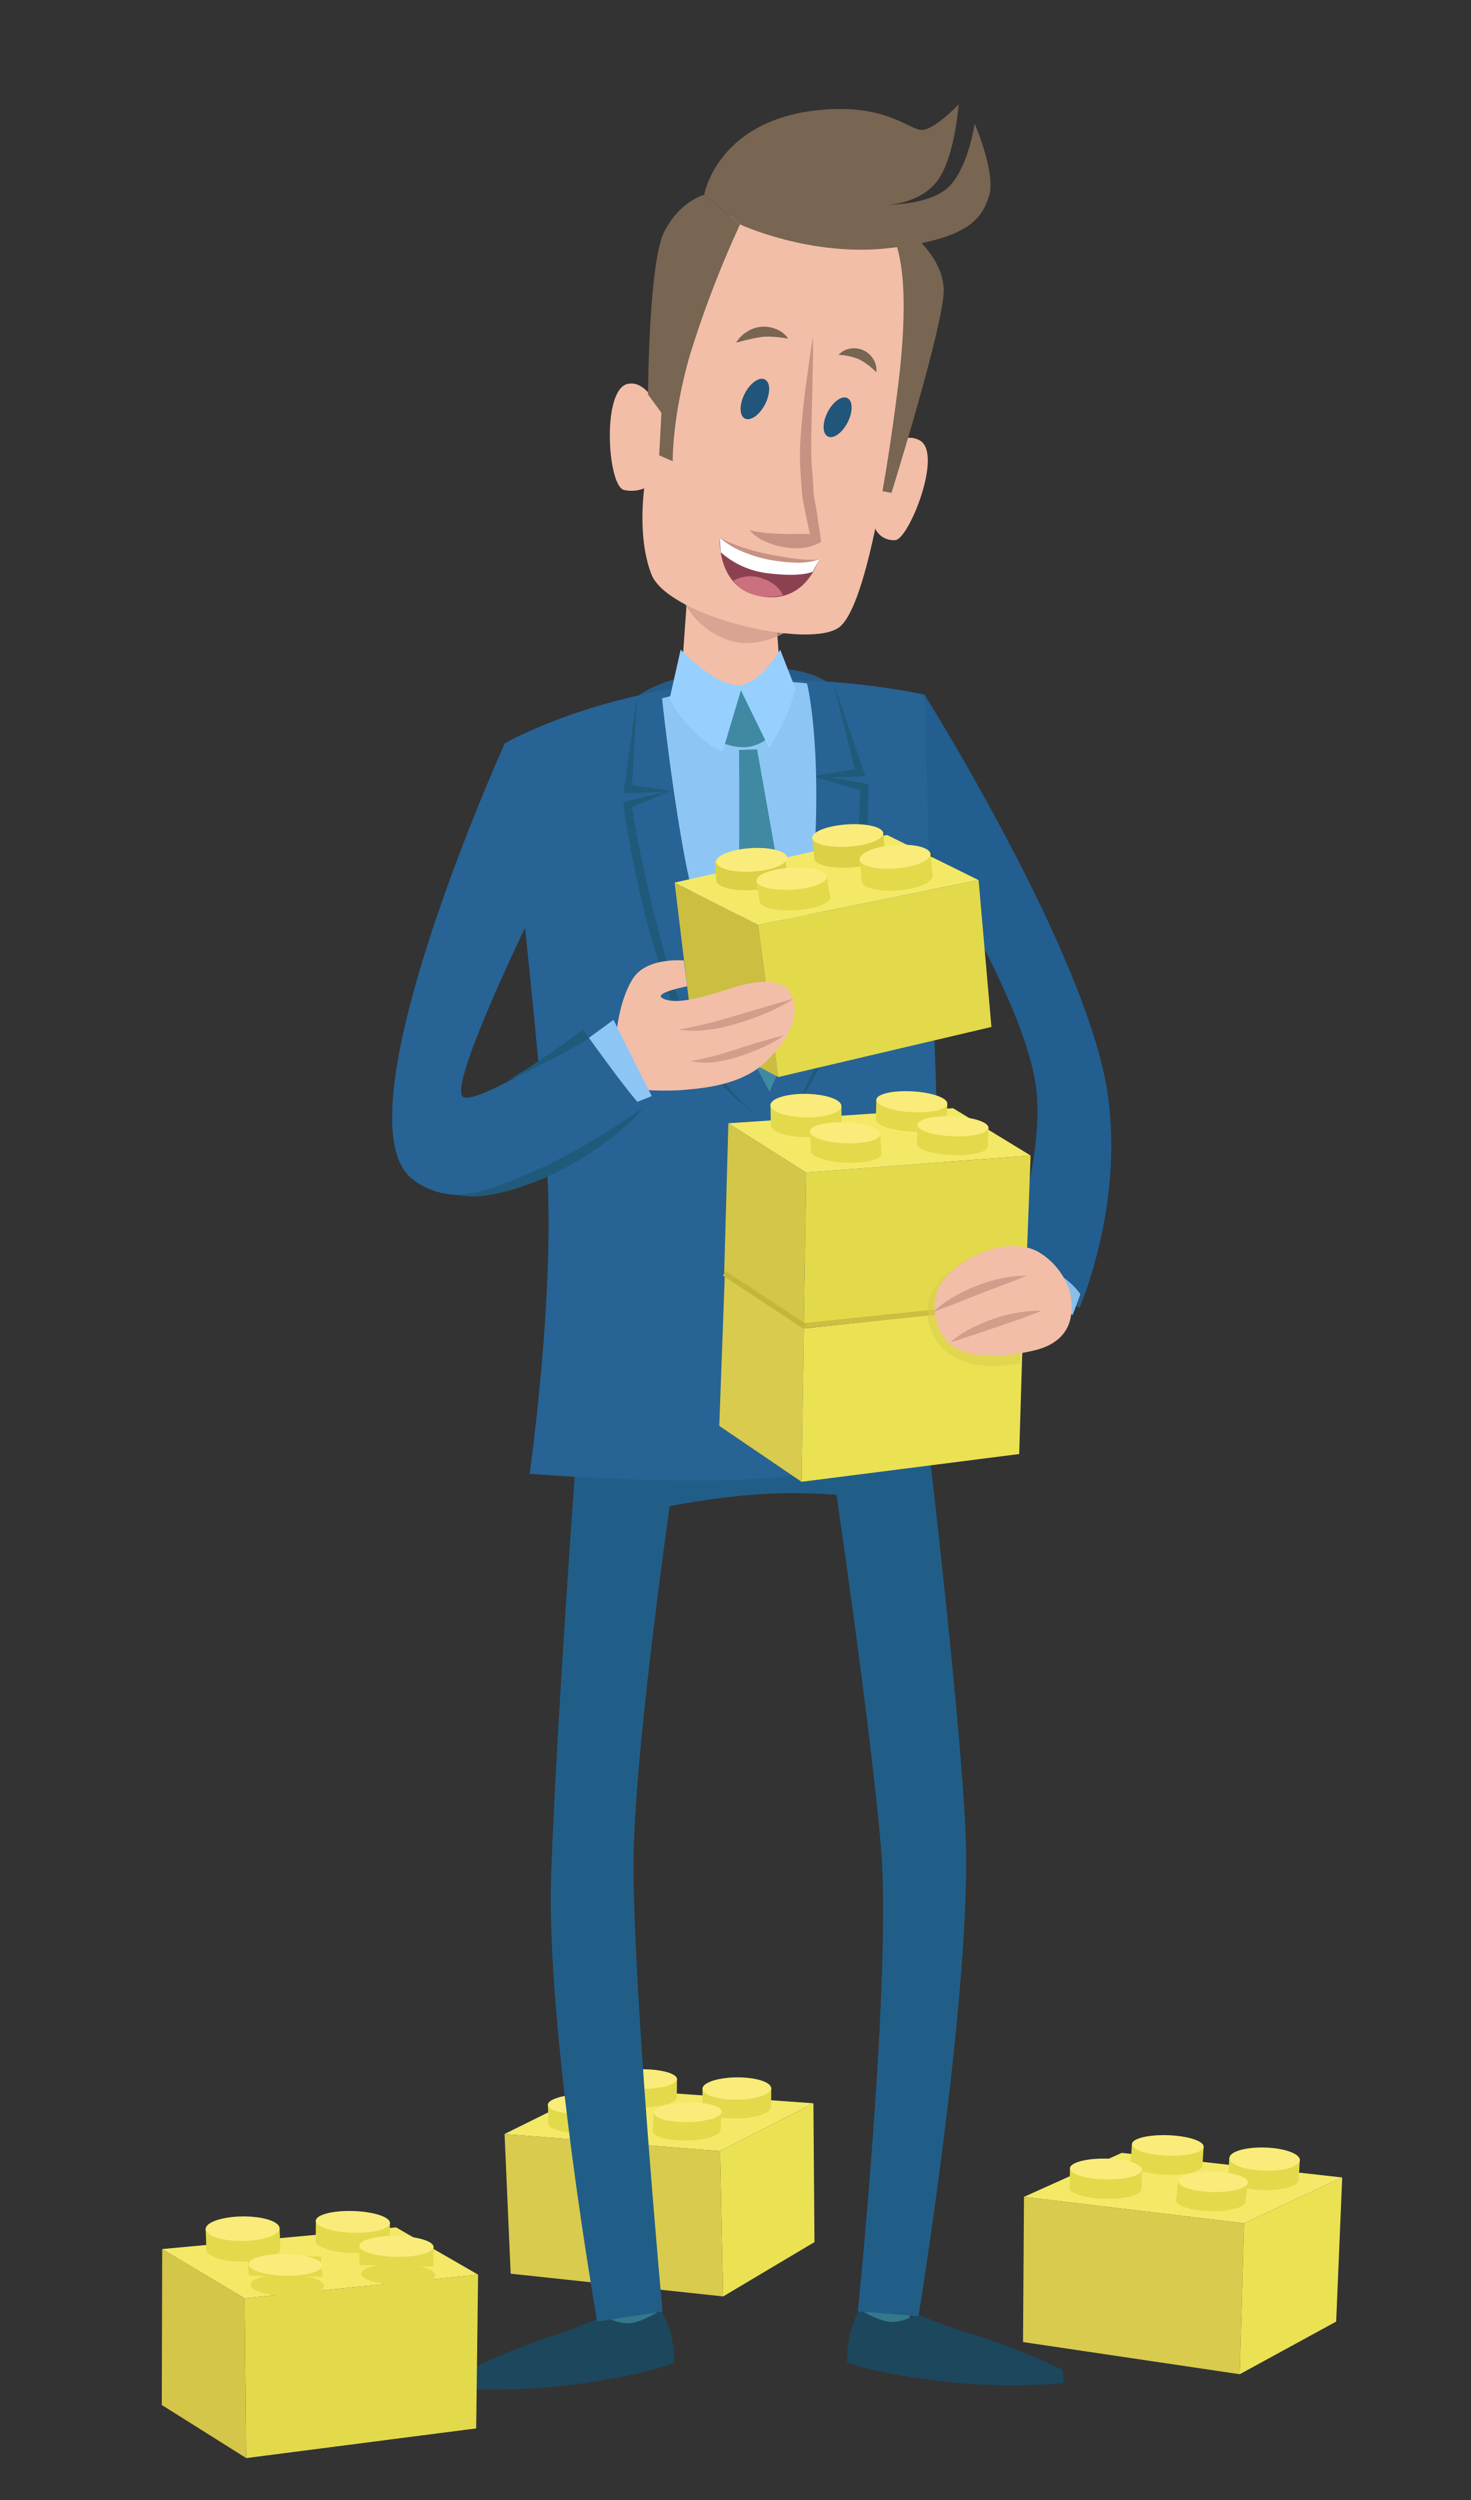 <?xml version="1.0" encoding="UTF-8"?><svg id="Ebene_2" data-name="Ebene 2" xmlns="http://www.w3.org/2000/svg" width="260.2" height="442.14" viewBox="0 0 260.2 442.14">
  <rect x="0" y="0" width="260.2" height="442.14" fill="#333333" stroke="none"/>
  <defs>
    <style>
      .cls-1, .cls-20 {
        fill: #d9cb4d;
      }

      .cls-2 {
        fill: #eae253;
      }

      .cls-3 {
        fill: #f4e967;
      }

      .cls-4 {
        fill: #e2da4b;
      }

      .cls-5 {
        fill: #f9ec7a;
      }

      .cls-6 {
        fill: #34788c;
      }

      .cls-7 {
        fill: #1d475c;
      }

      .cls-8 {
        fill: #215e87;
      }

      .cls-9 {
        fill: #225e8f;
      }

      .cls-10 {
        fill: #265b87;
      }

      .cls-11 {
        fill: #276394;
      }

      .cls-12 {
        fill: #205a7a;
      }

      .cls-13 {
        fill: #8dc6f5;
      }

      .cls-14 {
        fill: #4089a3;
      }

      .cls-15 {
        fill: #ccbe40;
      }

      .cls-16 {
        fill: #dbd046;
      }

      .cls-17 {
        fill: #d4c648;
      }

      .cls-18, .cls-19 {
        fill: none;
        stroke-miterlimit: 10;
        stroke-width: 0.94px;
      }

      .cls-18 {
        stroke: #ccbe40;
      }

      .cls-19 {
        stroke: #c4b638;
      }

      .cls-20 {
        opacity: 0.53;
      }

      .cls-21 {
        fill: #f2bea7;
      }

      .cls-22, .cls-25 {
        fill: #d19e8b;
      }

      .cls-23 {
        fill: #8bbee8;
      }

      .cls-24 {
        fill: #97d0ff;
      }

      .cls-25 {
        opacity: 0.76;
      }

      .cls-26 {
        fill: #786552;
      }

      .cls-27 {
        fill: #c69383;
      }

      .cls-28 {
        fill: #21567a;
      }

      .cls-29 {
        fill: #8c4151;
      }

      .cls-30 {
        fill: #fff;
      }

      .cls-31 {
        fill: #e0808e;
        opacity: 0.75;
      }
    </style>
  </defs>
  <polygon class="cls-1" points="127.37 380.42 127.92 406.13 90.33 402.11 89.25 377.4 127.37 380.42"/>
  <polygon class="cls-2" points="143.88 371.97 127.37 380.42 127.92 406.13 144.07 396.52 143.88 371.97"/>
  <polygon class="cls-3" points="89.25 377.4 127.37 380.42 143.88 371.97 105.7 369.26 89.25 377.4"/>
  <ellipse class="cls-4" cx="130.32" cy="372.68" rx="6.08" ry="1.97" transform="translate(-3.07 1.09) rotate(-0.47)"/>
  <polygon class="cls-4" points="136.4 372.58 136.43 369.26 124.27 369.44 124.25 372.77 136.4 372.58"/>
  <ellipse class="cls-5" cx="130.35" cy="369.35" rx="6.08" ry="1.97" transform="translate(-3.04 1.09) rotate(-0.47)"/>
  <ellipse class="cls-4" cx="121.45" cy="376.82" rx="6" ry="1.74" transform="translate(-7.15 2.38) rotate(-1.09)"/>
  <polygon class="cls-4" points="127.44 376.71 127.67 373.44 115.67 373.67 115.45 376.94 127.44 376.71"/>
  <ellipse class="cls-5" cx="121.67" cy="373.56" rx="6" ry="1.74" transform="translate(-7.08 2.38) rotate(-1.09)"/>
  <ellipse class="cls-4" cx="113.52" cy="370.96" rx="6.19" ry="1.74" transform="translate(-0.99 0.3) rotate(-0.15)"/>
  <polygon class="cls-4" points="119.71 370.9 119.75 367.63 107.38 367.74 107.34 371.01 119.71 370.9"/>
  <ellipse class="cls-5" cx="113.57" cy="367.69" rx="6.19" ry="1.74" transform="translate(-0.98 0.3) rotate(-0.15)"/>
  <ellipse class="cls-4" cx="103.21" cy="375.45" rx="6.22" ry="1.77" transform="translate(-7.41 2.12) rotate(-1.13)"/>
  <polygon class="cls-4" points="109.43 375.27 109.35 371.96 96.93 372.3 97 375.62 109.43 375.27"/>
  <ellipse class="cls-5" cx="103.14" cy="372.13" rx="6.22" ry="1.77" transform="translate(-7.34 2.11) rotate(-1.13)"/>
  <polygon class="cls-6" points="152.32 410.64 154.33 400.88 161.78 401.31 160.7 411.9 152.32 410.64"/>
  <path class="cls-7" d="M152,408.42a26.24,26.24,0,0,0-1.68,4.33,26.86,26.86,0,0,0-.49,5s3.62,1.77,15.77,3.28a109.14,109.14,0,0,0,22.58.44l-.21-2.36a118.79,118.79,0,0,0-15-6,92.15,92.15,0,0,1-10.88-3.92,7.65,7.65,0,0,1-3.85,1.44C155.84,410.86,152,408.42,152,408.42Z"/>
  <polygon class="cls-6" points="116.4 410.83 114.83 400.6 107.05 401.62 108.34 412.18 116.4 410.83"/>
  <path class="cls-7" d="M116.92,408.53a25.62,25.62,0,0,1,1.78,4.3,26.56,26.56,0,0,1,.59,5s-3.59,1.85-15.7,3.6a116.55,116.55,0,0,1-22.88,1l.47-2.44a118.36,118.36,0,0,1,14.91-6.34,93.31,93.31,0,0,0,10.8-4.14,7.69,7.69,0,0,0,3.88,1.37C113.18,411.05,116.92,408.53,116.92,408.53Z"/>
  <path class="cls-8" d="M101.83,258.63S98.5,304,97.5,331.34s8.14,79.24,8.14,79.24l11.55-1.78s-5.44-59.29-5.11-80.64,7.43-69.2,7.43-69.2Z"/>
  <path class="cls-8" d="M147.05,258.08s6.85,45.9,8.78,68.58-4.08,82.11-4.08,82.11l10.71.86s9.2-56.3,8.39-83.82c-.56-19.06-6.68-70.72-6.68-70.72Z"/>
  <path class="cls-8" d="M112.16,267.72a143.3,143.3,0,0,1,21.62-3.43,96.48,96.48,0,0,1,17.76.43l-.42-8.78-37.89,2.57Z"/>
  <path class="cls-9" d="M163.53,122.86s28.81,45.84,32.41,70.62c2.89,19.94-5,37.82-5,37.82l-12.86-7.71s6.77-18.64,5.2-31.15c-2-16.06-20.88-44.94-20.88-44.94Z"/>
  <path class="cls-10" d="M112.29,123.63s3.49-4.29,18.49-5.43c13.84-1,16.65,3.5,16.65,3.5"/>
  <path class="cls-11" d="M89.3,131.45s6.2,53.87,7.5,76-3.12,53.19-3.12,53.19,28.66,2.29,44.6.53a237.77,237.77,0,0,0,32.28-6.28s-4-34.85-4.87-59.42-2.16-72.63-2.16-72.63a130.06,130.06,0,0,0-34.95-2.25C104.68,122.57,89.3,131.45,89.3,131.45Z"/>
  <path class="cls-12" d="M112.68,123.05l-.92,16.52-.67-.77h0l7.33,1,.39.05-.37.09h0L111.23,143l.47-.76h0c.38,2.49.85,5,1.36,7.49s1,5,1.59,7.47c1.15,5,2.4,9.89,3.89,14.76l.54,1.83.6,1.8c.37,1.21.87,2.37,1.32,3.55a54.91,54.91,0,0,0,3.38,6.78,44.54,44.54,0,0,0,4.36,6.22,30.79,30.79,0,0,0,5.47,5.29,36.59,36.59,0,0,1-10.6-11,56.63,56.63,0,0,1-6.41-14c-1.55-4.89-3-9.83-4.09-14.82s-2.13-10-2.8-15.14h0l0-.64.51-.12,7.62-1.86h0l0,.15-7.39.27h0l-.77-.07.1-.71Z"/>
  <path class="cls-12" d="M147.43,120.7l5.35,15.72.27.78-.88.12h0l-7.43.23,0-.42h0l8.32,1.42.52.09,0,.6h0c0,5.1-.26,10.16-.72,15.22s-1.09,10.1-2,15.11a78.5,78.5,0,0,1-4,14.73,49,49,0,0,1-7.48,13.23,43.59,43.59,0,0,0,3.74-6.57,63.87,63.87,0,0,0,2.83-7c.81-2.38,1.51-4.8,2.09-7.24s1-4.91,1.45-7.4c.82-5,1.36-10,1.8-15s.74-10.07.88-15.1h0l.55.69-8.09-2.37h0l-1.28-.21,1.3-.21,7.34-1.21h0l-.6.9Z"/>
  <path class="cls-13" d="M117.11,123.5s1.71,16.38,4.27,29.48A139.85,139.85,0,0,0,136.15,193s6.59-20.31,7.88-41.19-1.28-30.95-1.28-30.95a50.4,50.4,0,0,0-12.45.1A105.09,105.09,0,0,0,117.11,123.5Z"/>
  <path class="cls-14" d="M130.73,132.63s.18,23.76-.27,30.29.4,20.26.4,20.26l5.29,9.85,4.61-10.61a219.45,219.45,0,0,0-2.24-23.81c-1.72-9.92-4.6-26.08-4.6-26.08Z"/>
  <polygon class="cls-4" points="134.09 163.55 137.66 190.48 175.37 181.62 173.1 155.65 134.09 163.55"/>
  <polygon class="cls-15" points="119.33 156.09 134.09 163.55 137.66 190.48 122.51 182.39 119.33 156.09"/>
  <polygon class="cls-3" points="173.1 155.65 134.09 163.55 119.33 156.09 156.89 147.66 173.1 155.65"/>
  <ellipse class="cls-16" cx="132.97" cy="155.34" rx="6.28" ry="2.08" transform="translate(-9.03 8.21) rotate(-3.42)"/>
  <polygon class="cls-16" points="126.7 155.68 126.4 152.18 138.93 151.5 139.24 155 126.7 155.68"/>
  <ellipse class="cls-5" cx="132.67" cy="151.84" rx="6.28" ry="2.08" transform="matrix(1, -0.06, 0.06, 1, -8.82, 8.19)"/>
  <ellipse class="cls-4" cx="140.61" cy="159.04" rx="6.25" ry="1.95" transform="translate(-9.07 8.51) rotate(-3.36)"/>
  <polygon class="cls-4" points="134.37 159.41 133.79 155.78 146.27 155.03 146.84 158.66 134.37 159.41"/>
  <ellipse class="cls-5" cx="140.03" cy="155.4" rx="6.25" ry="1.95" transform="translate(-8.86 8.47) rotate(-3.36)"/>
  <ellipse class="cls-16" cx="150.31" cy="151.47" rx="6.29" ry="1.97" transform="translate(-9.55 10.11) rotate(-3.74)"/>
  <polygon class="cls-16" points="144.03 151.84 143.67 148.16 156.23 147.41 156.58 151.09 144.03 151.84"/>
  <ellipse class="cls-5" cx="149.95" cy="147.78" rx="6.29" ry="1.97" transform="translate(-9.31 10.08) rotate(-3.74)"/>
  <ellipse class="cls-4" cx="158.7" cy="155.39" rx="6.29" ry="2.08" transform="translate(-11.71 12.94) rotate(-4.5)"/>
  <polygon class="cls-4" points="152.43 155.84 152.06 151.96 164.6 151.06 164.97 154.94 152.43 155.84"/>
  <ellipse class="cls-5" cx="158.33" cy="151.51" rx="6.29" ry="2.08" transform="translate(-11.41 12.9) rotate(-4.5)"/>
  <polygon class="cls-4" points="142.61 207.35 142.18 234.46 181.32 230.41 182.3 204.36 142.61 207.35"/>
  <polygon class="cls-17" points="128.84 198.65 142.61 207.35 142.18 234.46 128.1 225.09 128.84 198.65"/>
  <polygon class="cls-2" points="142.2 234.95 141.78 262.06 180.28 257.15 181.08 230.76 142.2 234.95"/>
  <polygon class="cls-1" points="128.21 225.41 142.2 234.95 141.78 262.06 127.23 252.17 128.21 225.41"/>
  <polygon class="cls-3" points="182.3 204.36 142.61 207.35 128.84 198.65 168.59 195.99 182.3 204.36"/>
  <ellipse class="cls-4" cx="142.61" cy="199.06" rx="2.08" ry="6.28" transform="translate(-58.52 338.72) rotate(-89.16)"/>
  <polygon class="cls-4" points="136.34 198.93 136.29 195.42 148.84 195.68 148.88 199.19 136.34 198.93"/>
  <ellipse class="cls-5" cx="142.57" cy="195.55" rx="2.08" ry="6.28" transform="translate(-55.06 335.22) rotate(-89.16)"/>
  <ellipse class="cls-4" cx="149.67" cy="203.79" rx="1.84" ry="6.25" transform="translate(-60.14 344.91) rotate(-87.63)"/>
  <polygon class="cls-4" points="143.43 203.54 143.23 200.09 155.72 200.6 155.92 204.05 143.43 203.54"/>
  <ellipse class="cls-5" cx="149.47" cy="200.34" rx="1.84" ry="6.25" transform="translate(-56.88 341.4) rotate(-87.63)"/>
  <ellipse class="cls-4" cx="161.19" cy="198.29" rx="1.84" ry="6.29" transform="translate(-45.87 348.05) rotate(-86.77)"/>
  <polygon class="cls-4" points="154.91 197.91 155.02 194.46 167.57 195.24 167.47 198.68 154.91 197.91"/>
  <ellipse class="cls-5" cx="161.29" cy="194.85" rx="1.84" ry="6.29" transform="translate(-42.34 344.9) rotate(-86.77)"/>
  <ellipse class="cls-4" cx="168.47" cy="202.52" rx="1.77" ry="6.29" transform="translate(-40.89 362.43) rotate(-87.62)"/>
  <polygon class="cls-4" points="162.19 202.22 162.3 198.9 174.86 199.51 174.75 202.83 162.19 202.22"/>
  <ellipse class="cls-5" cx="168.58" cy="199.2" rx="1.77" ry="6.29" transform="translate(-37.47 359.35) rotate(-87.62)"/>
  <polygon class="cls-4" points="43.27 406.45 43.55 434.72 84.23 429.47 84.57 402.28 43.27 406.45"/>
  <polygon class="cls-17" points="28.69 397.75 43.27 406.45 43.55 434.72 28.62 425.33 28.69 397.75"/>
  <polygon class="cls-3" points="84.57 402.28 43.27 406.45 28.69 397.75 70.06 393.92 84.57 402.28"/>
  <ellipse class="cls-4" cx="43.06" cy="397.81" rx="6.54" ry="2.17" transform="translate(-4.24 0.48) rotate(-0.61)"/>
  <polygon class="cls-4" points="36.51 397.84 36.38 394.18 49.46 394.12 49.6 397.77 36.51 397.84"/>
  <ellipse class="cls-5" cx="42.92" cy="394.15" rx="6.54" ry="2.17" transform="translate(-4.2 0.48) rotate(-0.61)"/>
  <ellipse class="cls-4" cx="50.54" cy="402.56" rx="1.92" ry="6.52" transform="matrix(0.02, -1, 1, 0.02, -352.77, 446.65)"/>
  <polygon class="cls-4" points="44.03 402.46 43.73 398.86 56.76 399.06 57.06 402.66 44.03 402.46"/>
  <ellipse class="cls-5" cx="50.25" cy="398.96" rx="1.92" ry="6.52" transform="matrix(0.02, -1, 1, 0.02, -349.47, 442.82)"/>
  <ellipse class="cls-4" cx="62.41" cy="396.52" rx="1.92" ry="6.56" transform="translate(-335.86 446.6) rotate(-88.22)"/>
  <polygon class="cls-4" points="55.85 396.28 55.87 392.68 68.97 393.16 68.96 396.76 55.85 396.28"/>
  <ellipse class="cls-5" cx="62.42" cy="392.92" rx="1.92" ry="6.56" transform="translate(-332.25 443.13) rotate(-88.22)"/>
  <ellipse class="cls-4" cx="70.1" cy="400.74" rx="1.85" ry="6.56" transform="matrix(0.02, -1, 1, 0.02, -331.71, 464.33)"/>
  <polygon class="cls-4" points="63.55 400.58 63.58 397.12 76.68 397.42 76.66 400.89 63.55 400.58"/>
  <ellipse class="cls-5" cx="70.13" cy="397.27" rx="1.85" ry="6.56" transform="translate(-328.23 460.95) rotate(-89.07)"/>
  <line class="cls-18" x1="142.18" y1="234.46" x2="181.32" y2="230.41"/>
  <line class="cls-19" x1="128.11" y1="225.19" x2="142.44" y2="234.64"/>
  <polygon class="cls-1" points="220.06 393.19 219.29 419.89 180.96 414.2 181.13 388.52 220.06 393.19"/>
  <polygon class="cls-2" points="237.42 385.09 220.06 393.19 219.29 419.89 236.35 410.58 237.42 385.09"/>
  <polygon class="cls-3" points="181.13 388.52 220.06 393.19 237.42 385.09 198.42 380.74 181.13 388.52"/>
  <ellipse class="cls-4" cx="223.49" cy="385.28" rx="2.05" ry="6.24" transform="translate(-168.28 597.18) rotate(-88.29)"/>
  <polygon class="cls-4" points="229.72 385.43 229.92 381.98 217.44 381.68 217.25 385.13 229.72 385.43"/>
  <ellipse class="cls-5" cx="223.68" cy="381.83" rx="2.05" ry="6.24" transform="translate(-164.64 594.03) rotate(-88.29)"/>
  <ellipse class="cls-4" cx="214.17" cy="389.22" rx="1.81" ry="6.16" transform="translate(-179.08 595.9) rotate(-88.9)"/>
  <polygon class="cls-4" points="220.32 389.35 220.73 385.96 208.41 385.72 208.01 389.1 220.32 389.35"/>
  <ellipse class="cls-5" cx="214.57" cy="385.84" rx="1.81" ry="6.16" transform="translate(-175.31 592.99) rotate(-88.9)"/>
  <ellipse class="cls-4" cx="206.35" cy="382.82" rx="1.81" ry="6.35" transform="translate(-183.61 575.33) rotate(-87.95)"/>
  <polygon class="cls-4" points="212.69 383.01 212.91 379.62 200.22 379.24 200 382.62 212.69 383.01"/>
  <ellipse class="cls-5" cx="206.56" cy="379.43" rx="1.81" ry="6.35" transform="translate(-180.01 572.28) rotate(-87.95)"/>
  <ellipse class="cls-4" cx="195.55" cy="387.06" rx="1.84" ry="6.38" transform="translate(-195.04 575.45) rotate(-88.95)"/>
  <polygon class="cls-4" points="201.92 387.13 202.02 383.69 189.27 383.54 189.17 386.98 201.92 387.13"/>
  <ellipse class="cls-5" cx="195.64" cy="383.62" rx="1.84" ry="6.38" transform="translate(-191.51 572.17) rotate(-88.95)"/>
  <path class="cls-20" d="M174,221.29s-13.6,5.05-9,14.71c3.8,8,15.58,5.06,15.58,5.06l-.45-17.27Z"/>
  <path class="cls-21" d="M109.08,182.45s.45-5.56,2.88-9.39,9-3.19,9-3.19l.58,4.56s-6,1.17-4.38,2.1c2.5,1.4,8.27-.51,12.17-1.78,2.8-.91,8.49-2.17,10.24.49,2.35,3.59.34,8.26-4.13,12.56s-11.68,4.71-15.06,5a50.69,50.69,0,0,1-7.58-.15Z"/>
  <polygon class="cls-13" points="102.78 184.56 108.52 180.37 115.28 193.85 109.34 196.22 102.78 184.56"/>
  <path class="cls-11" d="M89.3,131.45s-29.92,66.05-16.45,77,41.9-12.57,41-12.58-10.16-13-10.16-13S85.61,195,82.06,194.07s12.87-34.26,12.87-34.26,1.4-10.69-.25-17.56A25.33,25.33,0,0,0,89.3,131.45Z"/>
  <path class="cls-22" d="M140.38,176.63a29.05,29.05,0,0,1-4.75,2.49,47,47,0,0,1-5,1.82c-.85.25-1.72.48-2.59.7s-1.76.36-2.66.46a18.24,18.24,0,0,1-5.37,0,85.15,85.15,0,0,0,10.22-2.51C133.58,178.6,136.93,177.59,140.38,176.63Z"/>
  <path class="cls-22" d="M138.69,183.11a22,22,0,0,1-3.81,2.14,36.39,36.39,0,0,1-4.07,1.57,22.19,22.19,0,0,1-4.29,1,12.52,12.52,0,0,1-4.4-.18c1.45-.23,2.83-.55,4.2-.9s2.71-.77,4.07-1.22C133.12,184.63,135.84,183.77,138.69,183.11Z"/>
  <path class="cls-12" d="M113.86,195.89a43.09,43.09,0,0,1-6.94,6.27,56,56,0,0,1-8,4.93,49.51,49.51,0,0,1-8.75,3.43,30.42,30.42,0,0,1-4.63.95,13.24,13.24,0,0,1-4.7-.16,18.26,18.26,0,0,0,4.53-.75,45,45,0,0,0,4.34-1.44,88,88,0,0,0,8.37-3.71c2.73-1.36,5.39-2.88,8-4.46S111.3,197.67,113.86,195.89Z"/>
  <path class="cls-12" d="M104.21,183.68c-2.34,1.33-4.68,2.62-7.06,3.88S92.39,190,89.9,191c2.35-1.28,4.56-2.79,6.76-4.29s4.38-3.07,6.53-4.65Z"/>
  <path class="cls-23" d="M189.75,232.55l1.36-3.68a12.76,12.76,0,0,0-5.07-4.12,24.07,24.07,0,0,0-6.9-1.59l-.89,4.33Z"/>
  <path class="cls-21" d="M183.34,221.22c-6.23-2.91-15.15,2.22-17.22,6.35s.14,9.15,2.55,10.62,6.87,2.38,14.22.65,7-7.33,6.36-10.38A12.43,12.43,0,0,0,183.34,221.22Z"/>
  <path class="cls-22" d="M165.08,232a19.31,19.31,0,0,1,3.64-2.66,28,28,0,0,1,4.06-1.95,27.07,27.07,0,0,1,4.31-1.3,19.92,19.92,0,0,1,4.49-.48c-1.39.62-2.78,1.11-4.14,1.64s-2.74,1-4.1,1.58C170.61,229.88,167.92,231,165.08,232Z"/>
  <path class="cls-22" d="M168.13,237.39a16.74,16.74,0,0,1,3.6-2.43,29.09,29.09,0,0,1,4-1.71,25.89,25.89,0,0,1,8.51-1.46c-1.33.6-2.68,1.07-4,1.55l-4,1.38C173.54,235.62,170.9,236.53,168.13,237.39Z"/>
  <path class="cls-21" d="M121.76,102.48l-1.33,18.68s5.17,5.72,9.69,6.21,8.07-5.54,8.07-5.54l-1.31-18.1Z"/>
  <path class="cls-14" d="M130.09,122.12l-1.94,9.4a9.72,9.72,0,0,0,3.78.62,7,7,0,0,0,4.07-1.76l-4.09-8.68Z"/>
  <path class="cls-24" d="M120.4,114.89l-1.94,8.64s.53,1.77,3.44,4.92c3.45,3.75,5.92,4.48,5.92,4.48l3.24-10.85,5,10.24a61.08,61.08,0,0,0,3.36-6.5c.72-2,1.29-4,1.29-4l-2.7-6.91s-3.64,6.2-7.37,6.27C126.42,121.23,120.4,114.89,120.4,114.89Z"/>
  <path class="cls-25" d="M121,106.48a13.93,13.93,0,0,0,8.42,6.91c5.93,1.6,11.79-2.94,11.79-2.94Z"/>
  <path class="cls-21" d="M156.71,80.25s2.53-4.18,5.95-2.38c4.26,2.26-1.95,17.61-4.31,17.65A3.59,3.59,0,0,1,154.62,93Z"/>
  <path class="cls-26" d="M161,41.16s5.73,4.2,5.93,10-9.24,36-9.24,36l-2.53-.46-.4-44.56Z"/>
  <path class="cls-21" d="M114.31,83.91s-2,10,.89,17.6,28.63,13.57,33.46,9.25S157.22,81.51,158.89,68s1.28-24.6-2.21-28-23.11-5.8-27.35-2C120,46.54,115.48,75.91,114.31,83.91Z"/>
  <path class="cls-21" d="M116.63,72.51s-2.26-5.4-5.62-4.61c-4.64,1.09-3.53,18.24-.59,18.76a5.84,5.84,0,0,0,4.6-.89Z"/>
  <path class="cls-26" d="M130.9,39.69l-6.33-5.24s-4.27,1.07-7.06,6.51-2.88,28.82-2.88,28.82L117,73l-.4,7.53L119,81.57s-.17-7.57,3-18.65A187,187,0,0,1,130.9,39.69Z"/>
  <path class="cls-26" d="M130.9,39.69s12.39,5.77,26.3,4.2,16.41-5.09,17.73-9.16-2.52-12.84-2.52-12.84-1.06,7.23-4.24,10.8-10.89,3.49-10.89,3.49,5.81-.21,8.74-4.51,3.55-13.2,3.55-13.2-4,4.23-6.3,4.5-6.1-4.64-18.07-3.54c-18.37,1.7-20.63,15-20.63,15Z"/>
  <path class="cls-27" d="M143.82,59.6q0,3.56-.08,7.09l-.16,7.06c-.05,2.35-.11,4.7-.06,7,0,1.12.13,2.28.22,3.46s.14,2.36.22,3.53l0-.12c.21,1.26.46,2.52.64,3.78s.4,2.52.55,3.79h0l.09.67-.7.34a8.3,8.3,0,0,1-3.23.75,12.45,12.45,0,0,1-3.17-.29,13.63,13.63,0,0,1-3-1,6.81,6.81,0,0,1-2.55-1.92,16.63,16.63,0,0,0,3,.52c1,.09,1.94.13,2.9.17s1.91,0,2.86,0,1.91,0,2.76,0l-.61,1h0c-.31-1.24-.56-2.49-.83-3.74s-.5-2.5-.75-3.76V87.9c-.08-1.17-.19-2.35-.26-3.53s-.17-2.35-.16-3.59c0-2.41.2-4.77.42-7.13s.51-4.71.85-7.05S143.36,61.92,143.82,59.6Z"/>
  <ellipse class="cls-28" cx="133.52" cy="70.55" rx="3.88" ry="2.03" transform="translate(9.96 157.37) rotate(-62.94)"/>
  <ellipse class="cls-28" cx="148.16" cy="73.79" rx="3.81" ry="1.99" transform="translate(15.05 172.17) rotate(-62.94)"/>
  <path class="cls-26" d="M130.21,60.62a5.58,5.58,0,0,1,1.84-1.9,5.76,5.76,0,0,1,2.58-.93,5.83,5.83,0,0,1,2.71.44,4.38,4.38,0,0,1,2.08,1.67,21,21,0,0,0-2.42-.32,13.74,13.74,0,0,0-2.21,0A35.86,35.86,0,0,0,130.21,60.62Z"/>
  <path class="cls-26" d="M148.33,62.76a3.55,3.55,0,0,1,2-1.1,4,4,0,0,1,2.41.3,4.08,4.08,0,0,1,1.78,1.63,3.56,3.56,0,0,1,.48,2.25,12,12,0,0,0-3-2.28A10.64,10.64,0,0,0,148.33,62.76Z"/>
  <path class="cls-29" d="M127.32,95.11s-.57,8.59,6.69,10.23c8.47,1.92,10.78-6.37,10.78-6.37a30.65,30.65,0,0,1-8.63-.37A28.87,28.87,0,0,1,127.32,95.11Z"/>
  <path class="cls-30" d="M127.32,95.11a26.64,26.64,0,0,0,9.2,3.52,30.87,30.87,0,0,0,8.37.34l-1.11,2.12s-1.79,1-7.5.34a15.26,15.26,0,0,1-8.79-3.76Z"/>
  <path class="cls-31" d="M129.71,102.7a7.2,7.2,0,0,0,4.3,2.64,11,11,0,0,0,4.47-.06s-.64-2-3.68-3A6.17,6.17,0,0,0,129.71,102.7Z"/>
  <path class="cls-27" d="M127.32,95.11a27.4,27.4,0,0,0,4.2,1.75A38.9,38.9,0,0,0,135.88,98c1.48.31,3,.55,4.48.76a20.77,20.77,0,0,0,4.53.19,12.48,12.48,0,0,1-4.59.54,29.93,29.93,0,0,1-4.61-.57,23,23,0,0,1-4.43-1.4A14.65,14.65,0,0,1,127.32,95.11Z"/>
</svg>
